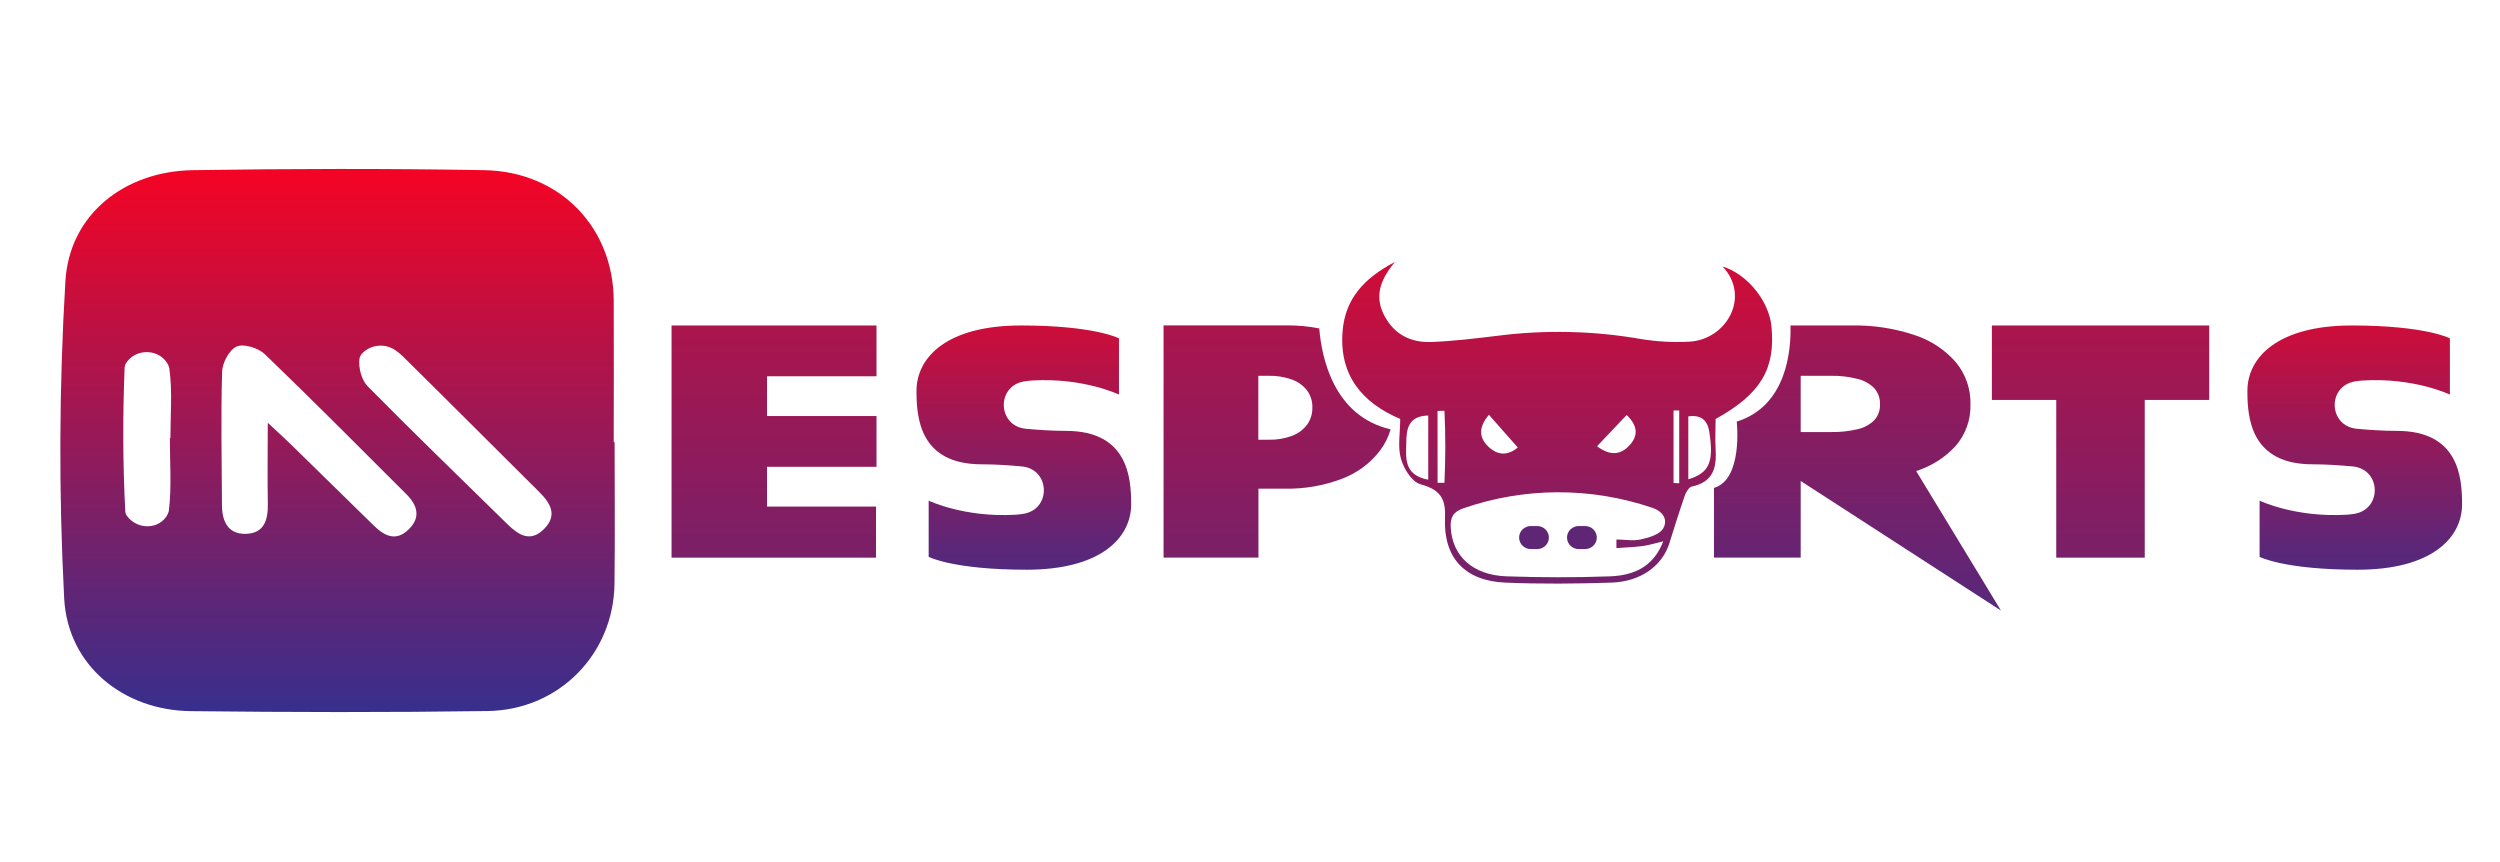 <svg width="116" height="40" viewBox="0 0 116 40" fill="none" xmlns="http://www.w3.org/2000/svg">
<path d="M28.518 20.518C28.518 22.706 28.54 24.895 28.513 27.083C28.474 30.341 25.946 32.942 22.628 32.992C18.036 33.06 13.441 33.05 8.848 32.997C5.754 32.962 3.149 30.909 2.978 27.77C2.723 22.869 2.742 17.958 3.034 13.058C3.214 9.951 5.776 7.945 8.946 7.896C13.454 7.826 17.966 7.816 22.474 7.896C25.978 7.959 28.461 10.546 28.477 13.947C28.487 16.135 28.477 18.324 28.477 20.513L28.518 20.518ZM12.424 19.617C12.94 20.097 13.232 20.358 13.508 20.63C14.788 21.88 16.067 23.132 17.344 24.386C17.843 24.875 18.381 25.146 18.975 24.552C19.541 23.986 19.358 23.432 18.854 22.93C16.674 20.755 14.506 18.565 12.285 16.432C11.989 16.148 11.313 15.935 10.984 16.078C10.64 16.225 10.318 16.831 10.306 17.245C10.246 19.304 10.289 21.366 10.299 23.427C10.299 24.167 10.563 24.795 11.414 24.77C12.282 24.745 12.442 24.091 12.427 23.353C12.406 22.213 12.424 21.073 12.424 19.617ZM18.345 16.25C18.123 16.097 17.853 16.023 17.582 16.04C17.31 16.058 17.053 16.167 16.854 16.349C16.767 16.421 16.706 16.519 16.681 16.628C16.62 17.042 16.771 17.629 17.059 17.923C19.185 20.082 21.37 22.184 23.532 24.31C24.053 24.821 24.605 25.19 25.248 24.541C25.87 23.916 25.556 23.361 25.029 22.837C22.906 20.731 20.8 18.611 18.669 16.512C18.569 16.416 18.461 16.329 18.345 16.252V16.25ZM7.882 20.326H7.907C7.907 19.253 8.004 18.167 7.859 17.112C7.844 17.018 7.809 16.927 7.756 16.847C7.355 16.204 6.389 16.165 5.914 16.758C5.84 16.84 5.794 16.942 5.783 17.051C5.692 19.277 5.698 21.511 5.813 23.735C5.821 23.867 5.916 23.994 6.055 24.119C6.566 24.581 7.402 24.507 7.749 23.917C7.796 23.841 7.827 23.756 7.839 23.667C7.966 22.567 7.882 21.444 7.882 20.328V20.326Z" fill="url(#paint0_linear_10628_222834)"/>
<path d="M71.324 24.408H71.031C70.73 24.408 70.486 24.647 70.486 24.942C70.486 25.237 70.73 25.477 71.031 25.477H71.324C71.625 25.477 71.869 25.237 71.869 24.942C71.869 24.647 71.625 24.408 71.324 24.408Z" fill="url(#paint1_linear_10628_222834)"/>
<path d="M73.547 24.408H73.253C72.953 24.408 72.709 24.647 72.709 24.942C72.709 25.237 72.953 25.477 73.253 25.477H73.547C73.848 25.477 74.092 25.237 74.092 24.942C74.092 24.647 73.848 24.408 73.547 24.408Z" fill="url(#paint2_linear_10628_222834)"/>
<path d="M88.91 21.857C89.605 21.637 90.23 21.242 90.724 20.713C91.199 20.173 91.451 19.477 91.43 18.762C91.447 18.047 91.203 17.35 90.742 16.796C90.228 16.211 89.559 15.776 88.811 15.539C87.88 15.231 86.902 15.083 85.921 15.102H83.079C83.11 16.218 82.923 18.829 80.585 19.563C80.585 19.563 80.888 22.246 79.528 22.639V25.874H83.552V22.318L92.845 28.33L88.91 21.857ZM86.96 19.505C86.746 19.711 86.478 19.854 86.185 19.917C85.788 20.01 85.381 20.053 84.973 20.047H83.552V17.437H84.973C85.382 17.431 85.789 17.478 86.185 17.579C86.479 17.647 86.747 17.795 86.96 18.005C87.145 18.213 87.243 18.483 87.231 18.76C87.244 19.033 87.146 19.301 86.96 19.505Z" fill="url(#paint3_linear_10628_222834)"/>
<path d="M61.213 15.239C60.722 15.142 60.223 15.095 59.722 15.097H53.989V25.873H58.392V22.675H59.598C60.507 22.694 61.41 22.539 62.258 22.218C62.961 21.954 63.575 21.502 64.029 20.913C64.254 20.614 64.422 20.277 64.525 19.92C61.855 19.307 61.319 16.538 61.213 15.239ZM60.648 19.704C60.472 19.938 60.231 20.118 59.953 20.222C59.606 20.351 59.237 20.413 58.865 20.403H58.386V17.436H58.865C59.237 17.428 59.608 17.488 59.956 17.615C60.232 17.715 60.473 17.891 60.651 18.12C60.817 18.352 60.902 18.63 60.894 18.912C60.9 19.195 60.815 19.472 60.651 19.704H60.648Z" fill="url(#paint4_linear_10628_222834)"/>
<path d="M64.97 19.439C63.213 18.696 62.125 17.417 62.297 15.357C62.418 13.89 63.261 12.918 64.727 12.155C63.996 13.024 63.778 13.8 64.245 14.667C64.711 15.534 65.473 15.902 66.412 15.868C67.423 15.831 68.443 15.706 69.455 15.584C71.688 15.295 73.952 15.346 76.169 15.736C76.889 15.852 77.62 15.892 78.348 15.855C80.091 15.791 81.254 13.779 79.929 12.364C81.076 12.723 82.083 13.962 82.197 15.154C82.386 17.14 81.684 18.288 79.604 19.441C79.604 19.91 79.579 20.366 79.604 20.817C79.659 21.668 79.517 22.365 78.5 22.575C78.364 22.603 78.231 22.839 78.173 23C77.92 23.728 77.691 24.466 77.461 25.201C77.129 26.257 76.133 26.99 74.76 27.034C73.125 27.087 71.483 27.102 69.848 27.034C67.969 26.952 66.967 25.888 67.048 24.016C67.087 23.104 66.803 22.715 65.906 22.468C65.512 22.361 65.13 21.741 65.003 21.282C64.844 20.725 64.97 20.096 64.97 19.439ZM77.182 25.115C76.775 25.211 76.5 25.3 76.218 25.337C75.815 25.389 75.408 25.401 75.002 25.431C75.002 25.299 75.002 25.166 75.002 25.032C75.379 25.032 75.77 25.11 76.126 25.032C76.503 24.947 77.001 24.805 77.166 24.529C77.393 24.147 77.205 23.74 76.656 23.559C73.819 22.593 70.731 22.602 67.9 23.585C67.426 23.745 67.287 24.011 67.313 24.482C67.39 25.8 68.332 26.687 69.903 26.742C71.505 26.797 73.115 26.8 74.717 26.742C75.76 26.697 76.702 26.346 77.175 25.117L77.182 25.115ZM66.27 22.26V19.28C65.348 19.299 65.259 19.904 65.252 20.519C65.239 21.227 65.114 22.04 66.27 22.26ZM78.338 22.24C79.323 21.941 79.527 21.431 79.312 20.039C79.231 19.521 78.951 19.233 78.338 19.32V22.24ZM70.427 20.767L69.086 19.246C68.604 19.814 68.618 20.29 69.044 20.709C69.471 21.128 69.947 21.163 70.421 20.767H70.427ZM77.652 22.409L77.916 22.424V19.045H77.652V22.409ZM75.484 19.25L74.102 20.706C74.73 21.173 75.22 21.108 75.64 20.63C76.003 20.205 76.004 19.768 75.474 19.25H75.484ZM66.704 22.403H67.023C67.072 21.288 67.078 20.173 67.023 19.059L66.702 19.069L66.704 22.403Z" fill="url(#paint5_linear_10628_222834)"/>
<path d="M31.16 25.875V15.102H40.67V17.459H35.59V19.304H40.67V21.66H35.59V23.505H40.647V25.875H31.16Z" fill="url(#paint6_linear_10628_222834)"/>
<path d="M92.423 18.557V15.102H102.507V18.557H99.516V25.875H95.41V18.557H92.423Z" fill="url(#paint7_linear_10628_222834)"/>
<path d="M49.46 19.993C48.855 19.993 48.208 19.952 47.595 19.894C46.285 19.769 46.217 17.92 47.513 17.698C47.636 17.677 47.761 17.663 47.887 17.655C50.272 17.513 51.92 18.308 51.92 18.308V15.698C51.92 15.698 50.788 15.102 47.37 15.102C43.951 15.102 42.525 16.568 42.525 18.139C42.525 19.372 42.669 21.544 45.55 21.544C46.154 21.544 46.803 21.585 47.416 21.643C48.725 21.768 48.794 23.617 47.498 23.84C47.374 23.861 47.249 23.875 47.124 23.883C44.739 24.024 43.09 23.23 43.09 23.23V25.838C43.09 25.838 44.221 26.435 47.64 26.435C51.058 26.435 52.486 24.969 52.486 23.399C52.486 22.166 52.337 19.993 49.46 19.993Z" fill="url(#paint8_linear_10628_222834)"/>
<path d="M111.214 19.993C110.611 19.993 109.962 19.952 109.349 19.894C108.04 19.769 107.971 17.92 109.267 17.698C109.391 17.677 109.516 17.663 109.641 17.655C112.026 17.513 113.675 18.308 113.675 18.308V15.698C113.675 15.698 112.544 15.102 109.125 15.102C105.707 15.102 104.279 16.568 104.279 18.139C104.279 19.372 104.424 21.544 107.305 21.544C107.91 21.544 108.557 21.585 109.17 21.643C110.48 21.768 110.548 23.617 109.252 23.84C109.128 23.861 109.004 23.875 108.878 23.883C106.493 24.024 104.845 23.23 104.845 23.23V25.838C104.845 25.838 105.977 26.435 109.395 26.435C112.814 26.435 114.24 24.969 114.24 23.399C114.24 22.166 114.096 19.993 111.214 19.993Z" fill="url(#paint9_linear_10628_222834)"/>
<defs>
<linearGradient id="paint0_linear_10628_222834" x1="58.527" y1="7.88" x2="58.527" y2="34.292" gradientUnits="userSpaceOnUse">
<stop stop-color="#F40424"/>
<stop offset="1" stop-color="#2E3192"/>
</linearGradient>
<linearGradient id="paint1_linear_10628_222834" x1="58.578" y1="-295.464" x2="58.578" y2="132.602" gradientUnits="userSpaceOnUse">
<stop stop-color="#F40424"/>
<stop offset="1" stop-color="#2E3192"/>
</linearGradient>
<linearGradient id="paint2_linear_10628_222834" x1="58.462" y1="-295.464" x2="58.462" y2="132.602" gradientUnits="userSpaceOnUse">
<stop stop-color="#F40424"/>
<stop offset="1" stop-color="#2E3192"/>
</linearGradient>
<linearGradient id="paint3_linear_10628_222834" x1="58.52" y1="1.075" x2="58.52" y2="35.645" gradientUnits="userSpaceOnUse">
<stop stop-color="#F40424"/>
<stop offset="1" stop-color="#2E3192"/>
</linearGradient>
<linearGradient id="paint4_linear_10628_222834" x1="58.489" y1="-0.458" x2="58.489" y2="41.982" gradientUnits="userSpaceOnUse">
<stop stop-color="#F40424"/>
<stop offset="1" stop-color="#2E3192"/>
</linearGradient>
<linearGradient id="paint5_linear_10628_222834" x1="58.475" y1="6.817" x2="58.475" y2="37.46" gradientUnits="userSpaceOnUse">
<stop stop-color="#F40424"/>
<stop offset="1" stop-color="#2E3192"/>
</linearGradient>
<linearGradient id="paint6_linear_10628_222834" x1="58.52" y1="-0.472" x2="58.52" y2="41.985" gradientUnits="userSpaceOnUse">
<stop stop-color="#F40424"/>
<stop offset="1" stop-color="#2E3192"/>
</linearGradient>
<linearGradient id="paint7_linear_10628_222834" x1="58.544" y1="-0.472" x2="58.544" y2="41.985" gradientUnits="userSpaceOnUse">
<stop stop-color="#F40424"/>
<stop offset="1" stop-color="#2E3192"/>
</linearGradient>
<linearGradient id="paint8_linear_10628_222834" x1="109.26" y1="11.55" x2="109.26" y2="29.698" gradientUnits="userSpaceOnUse">
<stop stop-color="#F40424"/>
<stop offset="1" stop-color="#2E3192"/>
</linearGradient>
<linearGradient id="paint9_linear_10628_222834" x1="109.26" y1="11.55" x2="109.26" y2="29.698" gradientUnits="userSpaceOnUse">
<stop stop-color="#F40424"/>
<stop offset="1" stop-color="#2E3192"/>
</linearGradient>
</defs>
</svg>
